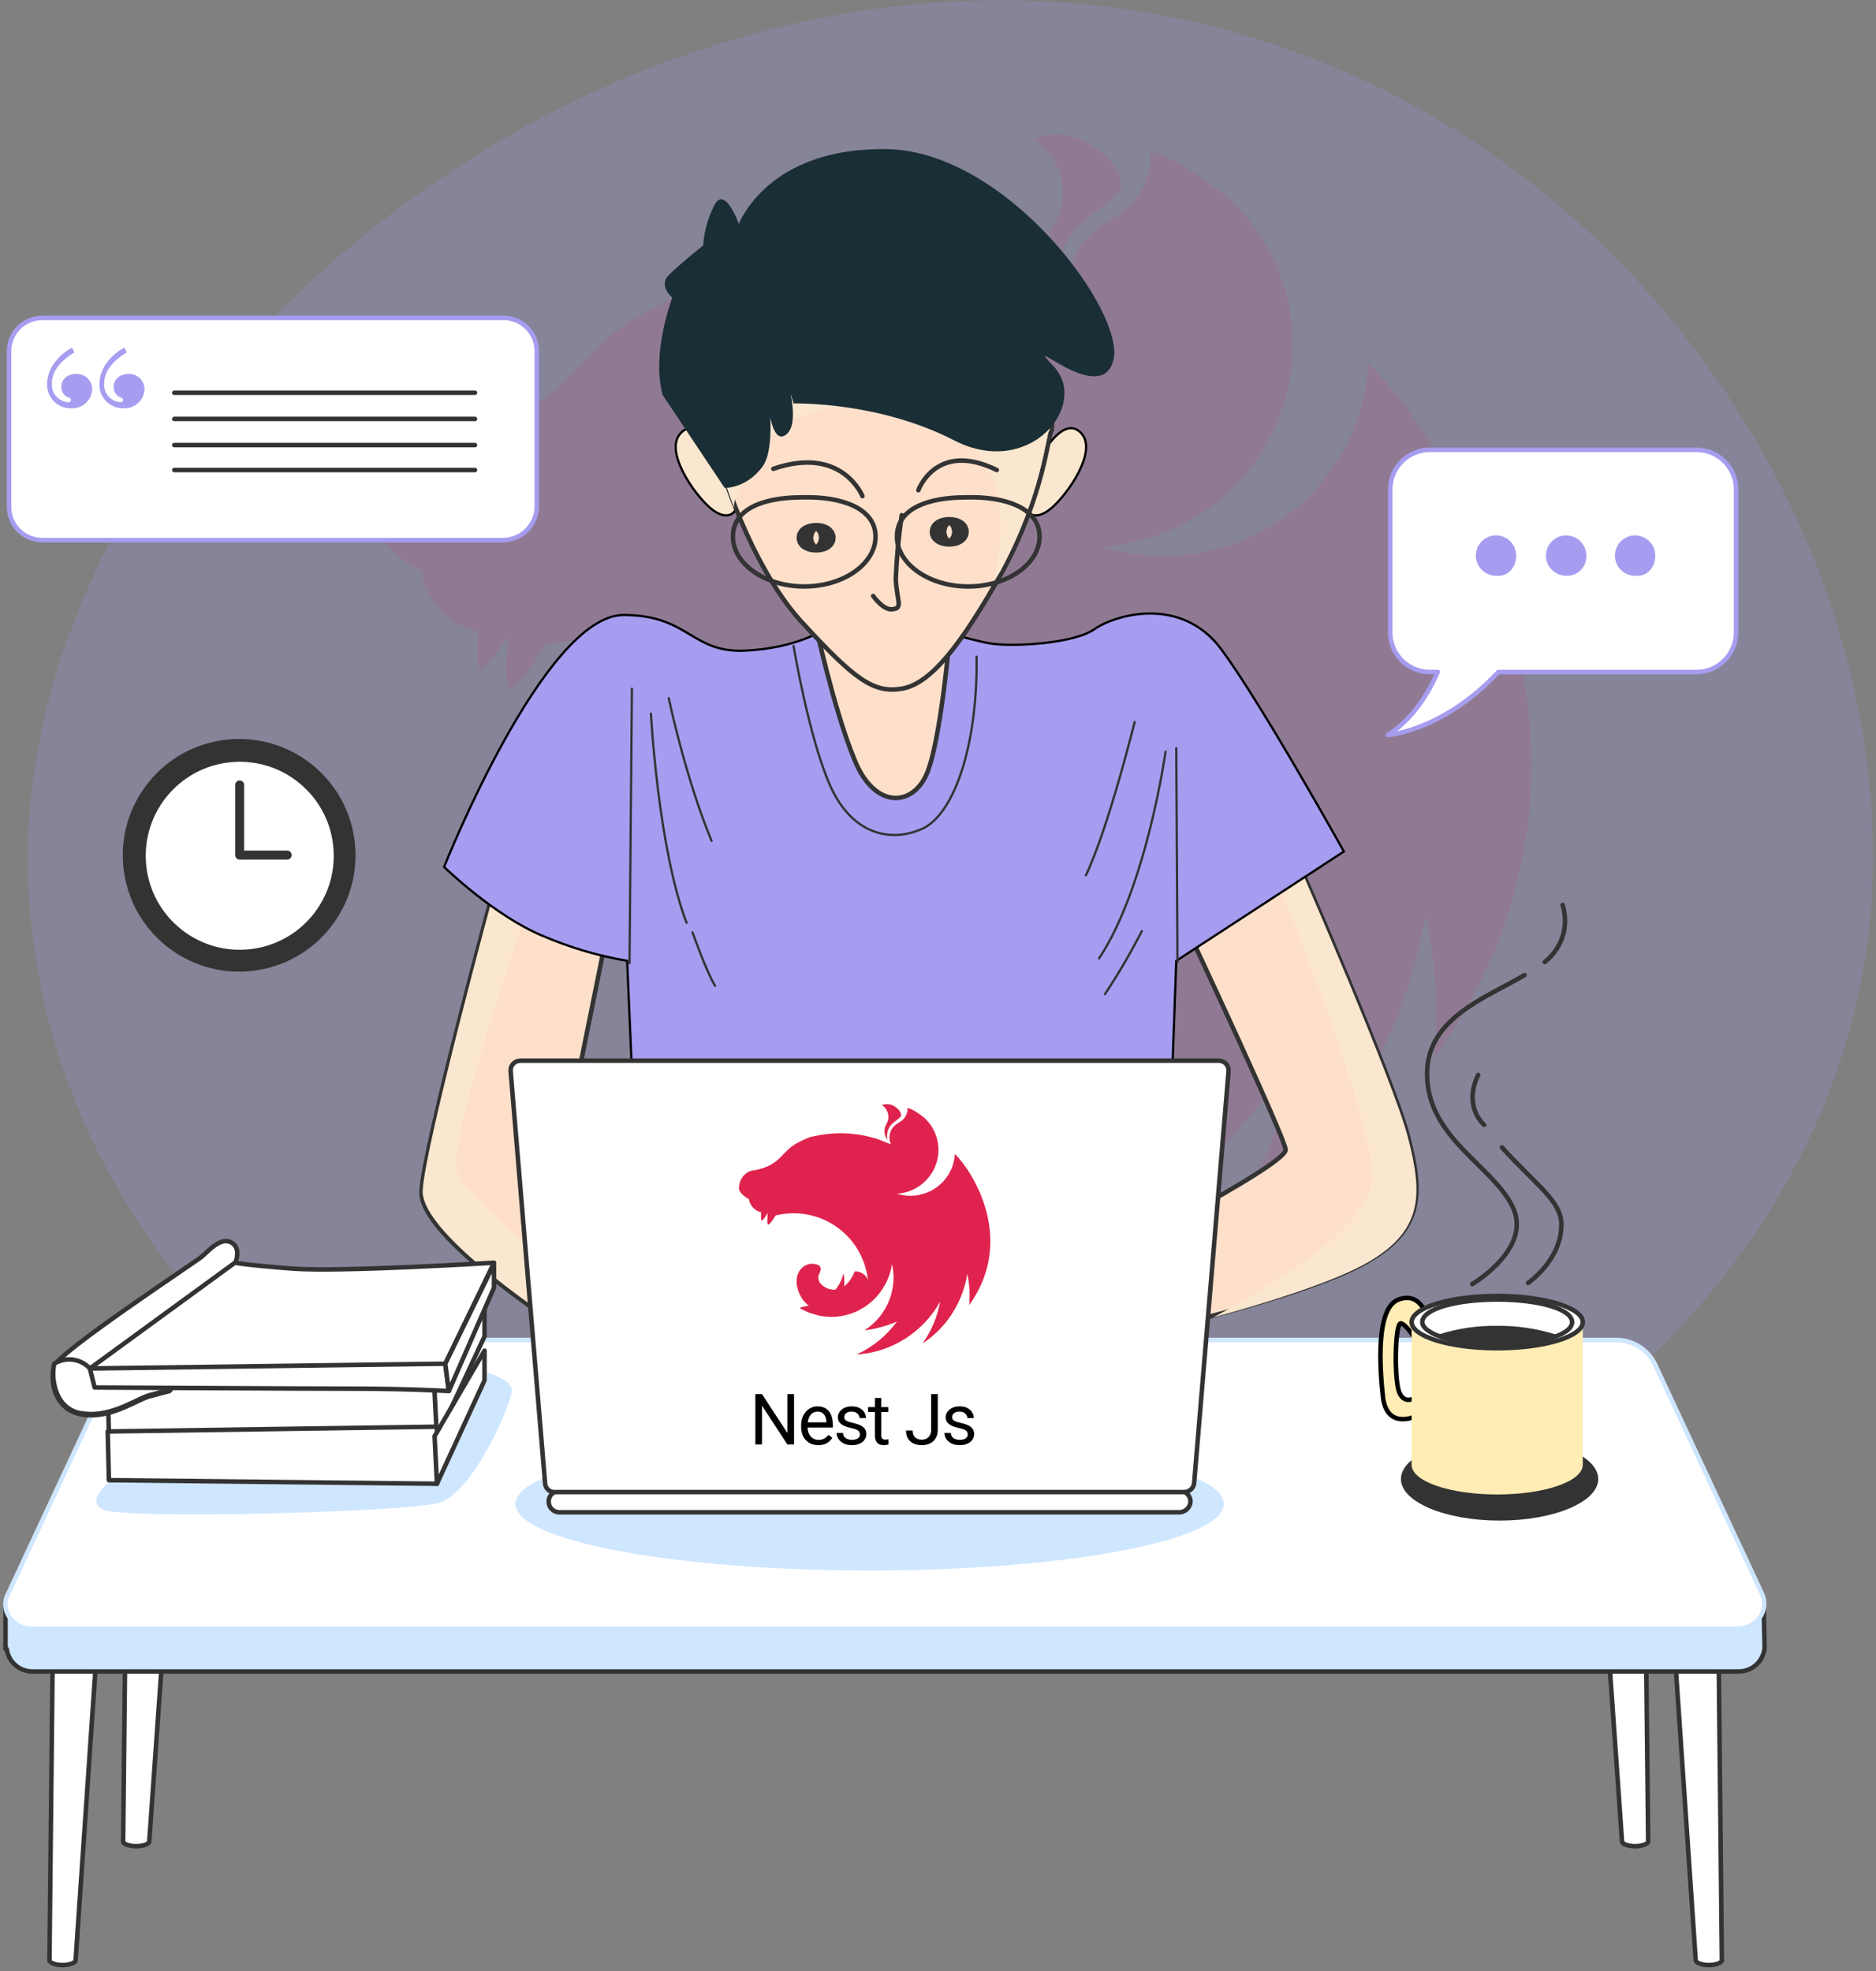 <svg width="334" height="351" viewBox="0 0 334 351" fill="none" xmlns="http://www.w3.org/2000/svg">
<rect x="0" y="0" width="334" height="351" fill="#808080" stroke="none"/>
<path fill-rule="evenodd" clip-rule="evenodd" d="M188.063 23.962C186.575 23.962 185.193 24.281 183.918 24.706C186.628 26.513 188.116 28.904 188.86 31.614C188.913 31.986 189.019 32.252 189.072 32.624C189.126 32.942 189.179 33.261 189.179 33.58C189.391 38.256 187.956 38.84 186.947 41.603C185.406 45.164 185.831 48.989 187.691 52.071C187.85 52.443 188.063 52.868 188.328 53.24C186.309 39.797 197.521 37.778 199.593 33.58C199.752 29.914 196.724 27.47 194.333 25.769C192.048 24.388 189.976 23.962 188.063 23.962ZM204.96 26.991C204.747 28.213 204.907 27.895 204.854 28.532C204.8 28.957 204.8 29.489 204.747 29.914C204.641 30.339 204.535 30.764 204.375 31.189C204.269 31.614 204.11 32.039 203.95 32.464C203.738 32.889 203.578 33.261 203.366 33.686C203.206 33.899 203.1 34.111 202.941 34.324C202.835 34.483 202.728 34.643 202.622 34.802C202.356 35.174 202.091 35.546 201.825 35.865C201.506 36.184 201.24 36.556 200.868 36.821V36.874C200.55 37.14 200.231 37.459 199.859 37.725C198.743 38.575 197.468 39.212 196.299 40.01C195.927 40.275 195.555 40.488 195.236 40.807C194.864 41.072 194.545 41.338 194.227 41.657C193.855 41.975 193.589 42.294 193.27 42.666C193.004 42.985 192.686 43.357 192.473 43.729C192.207 44.101 191.942 44.473 191.729 44.845C191.517 45.27 191.357 45.642 191.145 46.067C190.985 46.492 190.826 46.864 190.72 47.289C190.56 47.767 190.454 48.192 190.348 48.617C190.294 48.83 190.294 49.096 190.241 49.308C190.188 49.521 190.188 49.733 190.135 49.946C190.135 50.371 190.082 50.849 190.082 51.274C190.082 51.593 190.082 51.912 190.135 52.231C190.135 52.656 190.189 53.081 190.295 53.559C190.348 53.984 190.454 54.409 190.56 54.834C190.72 55.259 190.826 55.684 190.985 56.11C191.092 56.375 191.251 56.641 191.357 56.853L179.136 52.124C177.064 51.54 175.045 51.009 172.973 50.53C171.857 50.265 170.741 49.999 169.625 49.733C166.437 49.096 163.196 48.617 159.954 48.299C159.848 48.299 159.795 48.245 159.689 48.245C156.501 47.927 153.366 47.767 150.177 47.767C147.839 47.767 145.501 47.873 143.217 48.033C139.975 48.246 136.734 48.671 133.493 49.202C132.696 49.308 131.899 49.468 131.102 49.627C129.455 49.946 127.86 50.318 126.32 50.69C125.522 50.902 124.725 51.115 123.928 51.327C123.131 51.646 122.387 52.018 121.644 52.337C121.059 52.603 120.475 52.868 119.89 53.134C119.784 53.187 119.677 53.187 119.624 53.24C119.093 53.506 118.615 53.718 118.137 53.984C117.977 54.037 117.871 54.09 117.765 54.144C117.18 54.409 116.596 54.728 116.117 54.994C115.746 55.153 115.374 55.366 115.055 55.525C114.895 55.631 114.683 55.738 114.577 55.791C114.098 56.056 113.62 56.322 113.195 56.588C112.717 56.853 112.292 57.119 111.92 57.385C111.548 57.65 111.176 57.863 110.857 58.129C110.804 58.182 110.751 58.182 110.698 58.235C110.379 58.447 110.007 58.713 109.688 58.979C109.688 58.979 109.635 59.032 109.582 59.085C109.316 59.297 109.051 59.51 108.785 59.722C108.679 59.776 108.572 59.882 108.466 59.935C108.2 60.148 107.935 60.413 107.669 60.626C107.616 60.732 107.51 60.785 107.456 60.839C107.138 61.157 106.819 61.423 106.5 61.742C106.447 61.742 106.447 61.795 106.394 61.848C106.075 62.114 105.756 62.432 105.437 62.751C105.384 62.804 105.384 62.858 105.331 62.858C105.065 63.123 104.8 63.389 104.534 63.708C104.428 63.814 104.268 63.92 104.162 64.026C103.896 64.345 103.578 64.664 103.259 64.983C103.206 65.089 103.099 65.142 103.046 65.249C102.621 65.674 102.249 66.099 101.824 66.524C101.771 66.577 101.718 66.63 101.665 66.683C100.815 67.587 99.911 68.49 98.955 69.287C97.998 70.137 96.989 70.934 95.979 71.625C94.916 72.369 93.907 73.006 92.791 73.644C91.728 74.228 90.612 74.76 89.444 75.238C88.328 75.716 87.159 76.141 85.99 76.513C83.758 76.992 81.473 77.895 79.507 78.054C79.082 78.054 78.604 78.16 78.179 78.214C77.701 78.32 77.275 78.426 76.85 78.532C76.425 78.692 76 78.851 75.575 79.011C75.15 79.17 74.725 79.383 74.3 79.595C73.928 79.861 73.503 80.073 73.131 80.339C72.759 80.605 72.387 80.924 72.068 81.242C71.696 81.508 71.324 81.88 71.005 82.199C70.687 82.571 70.368 82.89 70.102 83.261C69.837 83.687 69.518 84.059 69.305 84.484C69.04 84.856 68.774 85.281 68.561 85.706C68.349 86.184 68.136 86.609 67.977 87.087C67.817 87.512 67.658 87.991 67.499 88.469C67.392 88.894 67.286 89.319 67.233 89.744C67.233 89.797 67.18 89.85 67.18 89.903C67.073 90.382 67.073 91.019 67.02 91.338C66.967 91.71 66.914 92.029 66.914 92.401C66.914 92.614 66.914 92.879 66.967 93.092C67.02 93.464 67.073 93.782 67.18 94.101C67.286 94.42 67.392 94.739 67.552 95.058V95.111C67.711 95.43 67.924 95.749 68.136 96.067C68.349 96.386 68.561 96.705 68.827 97.024C69.093 97.289 69.412 97.608 69.73 97.874C70.049 98.193 70.368 98.458 70.74 98.724C72.015 99.84 72.334 100.212 73.981 101.062C74.247 101.221 74.513 101.328 74.831 101.487C74.885 101.487 74.938 101.54 74.991 101.54C74.991 101.647 74.991 101.7 75.044 101.806C75.097 102.231 75.204 102.656 75.31 103.081C75.416 103.56 75.575 103.985 75.735 104.357C75.894 104.675 76.001 104.994 76.16 105.313C76.213 105.419 76.266 105.526 76.319 105.579C76.532 106.004 76.744 106.376 76.957 106.748C77.223 107.12 77.488 107.492 77.754 107.864C78.02 108.182 78.338 108.554 78.657 108.873C78.976 109.192 79.295 109.458 79.667 109.776C79.667 109.776 79.72 109.83 79.773 109.83C80.092 110.095 80.411 110.361 80.73 110.574C81.101 110.839 81.473 111.052 81.898 111.264C82.27 111.477 82.695 111.689 83.121 111.849C83.439 112.008 83.811 112.114 84.183 112.221C84.237 112.274 84.29 112.274 84.396 112.327C84.609 112.38 84.874 112.433 85.087 112.486C84.927 115.356 84.874 118.066 85.299 119.022C85.778 120.085 88.115 116.843 90.454 113.124C90.135 116.79 89.922 121.094 90.454 122.37C91.038 123.698 94.226 119.553 96.989 114.984C134.662 106.27 169.041 132.306 172.654 169.076C171.963 163.337 164.896 160.149 161.655 160.946C160.061 164.878 157.351 169.926 152.994 173.061C153.366 169.554 153.207 165.941 152.463 162.434C151.294 167.322 149.009 171.892 145.874 175.824C140.826 176.196 135.778 173.752 133.121 170.085C132.909 169.926 132.856 169.607 132.696 169.395C132.537 169.023 132.377 168.651 132.271 168.279C132.112 167.907 132.005 167.535 131.952 167.163C131.899 166.791 131.899 166.419 131.899 165.994C131.899 165.728 131.899 165.462 131.899 165.197C131.952 164.825 132.058 164.453 132.165 164.081C132.271 163.709 132.377 163.337 132.537 162.965C132.749 162.593 132.909 162.221 133.174 161.849C134.078 159.299 134.078 157.226 132.43 156.004C132.112 155.792 131.793 155.632 131.421 155.473C131.208 155.42 130.943 155.314 130.73 155.26C130.571 155.207 130.464 155.154 130.305 155.101C129.933 154.995 129.561 154.888 129.189 154.835C128.817 154.729 128.445 154.676 128.073 154.676C127.701 154.623 127.276 154.57 126.904 154.57C126.639 154.57 126.373 154.623 126.107 154.623C125.682 154.623 125.31 154.676 124.938 154.782C124.566 154.836 124.194 154.888 123.822 154.995C123.451 155.101 123.079 155.208 122.707 155.367C122.335 155.526 122.016 155.686 121.644 155.845C121.325 156.005 121.006 156.217 120.634 156.376C108.254 164.453 115.64 183.369 124.088 188.842C120.9 189.427 117.659 190.118 116.755 190.808C116.702 190.861 116.649 190.914 116.649 190.914C118.934 192.296 121.325 193.465 123.823 194.475C127.223 195.59 130.836 196.6 132.431 197.025V197.078C136.841 197.982 141.304 198.3 145.821 198.035C169.36 196.387 188.648 178.481 192.155 154.889C192.261 155.367 192.368 155.792 192.474 156.27C192.633 157.227 192.846 158.236 192.952 159.246V159.299C193.058 159.777 193.111 160.255 193.165 160.681V160.893C193.218 161.371 193.271 161.85 193.271 162.275C193.324 162.859 193.377 163.444 193.377 164.028V164.878C193.377 165.144 193.43 165.463 193.43 165.729C193.43 166.047 193.377 166.366 193.377 166.685V167.429C193.377 167.801 193.324 168.12 193.324 168.492C193.324 168.704 193.324 168.917 193.27 169.182C193.27 169.554 193.217 169.926 193.217 170.351C193.164 170.511 193.164 170.67 193.164 170.83C193.111 171.255 193.058 171.627 193.005 172.052C193.005 172.211 193.005 172.37 192.951 172.53C192.898 173.061 192.792 173.539 192.739 174.071V174.124V174.177C192.633 174.655 192.526 175.187 192.42 175.665V175.824C192.314 176.303 192.207 176.781 192.101 177.259C192.101 177.312 192.048 177.419 192.048 177.472C191.942 177.95 191.835 178.428 191.676 178.906V179.066C191.517 179.597 191.357 180.075 191.251 180.554C191.198 180.607 191.198 180.66 191.198 180.66C191.038 181.191 190.879 181.722 190.719 182.254C190.507 182.785 190.347 183.263 190.135 183.795C189.922 184.326 189.763 184.857 189.55 185.336C189.338 185.867 189.125 186.345 188.913 186.877H188.86C188.647 187.355 188.434 187.886 188.169 188.364C188.116 188.524 188.063 188.63 188.009 188.736C187.956 188.79 187.956 188.843 187.903 188.896C184.449 195.857 179.348 201.967 172.972 206.749C172.547 207.015 172.122 207.334 171.697 207.653C171.591 207.759 171.431 207.812 171.325 207.918C170.953 208.184 170.581 208.45 170.156 208.715L170.315 209.034H170.369C171.112 208.928 171.856 208.822 172.6 208.715H172.653C174.035 208.503 175.416 208.237 176.798 207.971C177.17 207.918 177.595 207.812 177.967 207.706C178.233 207.652 178.445 207.6 178.711 207.546C179.083 207.493 179.455 207.387 179.827 207.334C180.146 207.228 180.464 207.174 180.783 207.068C186.097 205.793 191.251 204.039 196.192 201.967C187.744 213.497 176.426 222.796 163.195 228.907C169.306 228.482 175.416 227.472 181.315 225.772C202.728 219.449 220.741 205.049 231.528 185.654C229.349 197.929 224.461 209.619 217.234 219.821C222.388 216.42 227.117 212.488 231.421 208.024C243.324 195.591 251.135 179.81 253.791 162.859C255.598 171.255 256.129 179.916 255.332 188.471C293.696 134.963 258.52 79.49 243.802 64.877C243.749 64.771 243.696 64.718 243.696 64.612C243.642 64.665 243.642 64.665 243.642 64.718C243.642 64.665 243.642 64.665 243.589 64.612C243.589 65.249 243.536 65.887 243.483 66.525C243.324 67.747 243.164 68.916 242.952 70.085C242.686 71.254 242.367 72.423 242.048 73.592C241.676 74.707 241.251 75.876 240.773 76.992C240.295 78.055 239.764 79.171 239.179 80.234C238.595 81.243 237.957 82.306 237.266 83.262C236.575 84.272 235.832 85.228 235.088 86.132C234.291 87.088 233.44 87.938 232.59 88.788C232.059 89.267 231.581 89.692 231.049 90.117C230.624 90.489 230.252 90.808 229.827 91.179C228.871 91.923 227.914 92.614 226.852 93.252C225.842 93.889 224.779 94.527 223.717 95.058C222.601 95.59 221.485 96.068 220.369 96.546C219.253 96.971 218.084 97.343 216.915 97.662C215.746 97.981 214.524 98.246 213.355 98.459C212.133 98.672 210.911 98.778 209.742 98.884C208.892 98.937 208.042 98.99 207.191 98.99C205.969 98.99 204.747 98.884 203.578 98.778C202.356 98.671 201.134 98.512 199.965 98.246C198.743 98.034 197.574 97.715 196.405 97.343H196.352C197.521 97.237 198.69 97.13 199.859 96.918C201.081 96.705 202.25 96.44 203.419 96.121C204.588 95.802 205.757 95.43 206.873 95.005C208.042 94.58 209.157 94.049 210.22 93.517C211.336 92.986 212.346 92.401 213.408 91.764C214.418 91.073 215.427 90.382 216.384 89.638C217.34 88.894 218.244 88.097 219.094 87.247C219.997 86.45 220.794 85.547 221.591 84.644C222.388 83.687 223.132 82.731 223.823 81.774C223.929 81.615 224.035 81.402 224.142 81.243C224.673 80.393 225.204 79.543 225.683 78.692C226.267 77.63 226.798 76.567 227.277 75.451C227.755 74.335 228.18 73.219 228.552 72.05C228.924 70.935 229.19 69.766 229.455 68.597C229.668 67.374 229.88 66.206 229.987 65.037C230.093 63.815 230.199 62.592 230.199 61.423C230.199 60.573 230.146 59.723 230.093 58.873C229.987 57.651 229.827 56.482 229.668 55.313C229.455 54.091 229.19 52.922 228.871 51.753C228.499 50.637 228.127 49.468 227.702 48.352C227.277 47.236 226.745 46.12 226.214 45.058C225.63 43.995 225.045 42.932 224.407 41.923C223.717 40.913 223.026 39.957 222.282 39C221.485 38.097 220.688 37.194 219.838 36.29C219.413 35.865 218.934 35.387 218.456 34.962C216.065 33.102 213.568 31.349 211.07 29.755C210.699 29.542 210.38 29.383 210.008 29.223C208.254 28.107 206.607 27.523 204.96 26.991Z" fill="#E0234E" fill-opacity="0.15"/>
<path d="M333.455 152.783C333.455 228.169 259.92 289.281 169.21 289.281C78.5 289.281 4.965 228.169 4.965 152.783C4.965 77.397 87.365 0.048 178.075 0.048C268.785 0.048 333.455 77.397 333.455 152.783Z" fill="#988FD8" fill-opacity="0.28"/>
<g clip-path="url(#clip0_104_80)">
<path d="M211.749 166.225C211.749 166.225 228.89 202.835 228.89 204.739C228.89 206.644 213.659 214.898 210.69 216.59C207.722 218.283 203.711 219.977 203.711 219.977L205.404 236.904C205.404 236.904 231.645 230.979 242.65 225.053C253.654 219.128 253.23 212.356 250.691 202.41C248.152 192.463 231.222 153.737 231.222 153.737L211.749 166.225Z" fill="#FEE0CA" stroke="#333333" stroke-width="0.802" stroke-miterlimit="10" stroke-linecap="round" stroke-linejoin="round"/>
<path d="M242.65 225.271C253.654 219.346 253.231 212.574 250.692 202.628C248.153 192.682 231.226 153.952 231.226 153.952L228.476 155.644L227.629 157.337C227.629 157.337 243.501 196.063 244.347 208.972C244.983 217.648 227.629 228.441 215.99 234.578C224.664 232.251 236.297 228.653 242.65 225.271Z" fill="#FBE7CF"/>
<path d="M87.951 158.184C87.951 158.184 75.465 204.105 75.042 212.146C74.62 220.187 99.801 236.27 100.86 237.117C101.918 237.963 99.379 209.183 99.379 209.183L107.843 167.283L87.951 158.184Z" fill="#FEE0CA" stroke="#333333" stroke-width="0.802" stroke-miterlimit="10" stroke-linecap="round" stroke-linejoin="round"/>
<path d="M100.863 227.806C93.457 221.458 82.664 212.57 81.394 208.761C79.49 203.047 93.88 161.781 93.88 161.781L93.668 160.512L88.166 157.972C88.166 157.972 75.681 203.894 75.257 211.935C74.834 219.976 100.016 236.059 101.074 236.906C101.288 237.541 101.08 233.308 100.863 227.806Z" fill="#FBE7CF"/>
<path d="M146.784 112.051C146.784 112.051 141.917 115.437 132.606 115.86C123.083 116.284 122.658 109.512 111.021 109.512C96.843 109.512 79.066 154.375 79.066 154.375C79.066 154.375 87.954 163.052 96.631 166.65C101.447 168.718 106.49 170.209 111.656 171.093L112.926 200.508H208.366L209.424 171.093L239.262 151.624C239.262 151.624 224.661 125.384 217.465 115.649C210.269 105.915 198.42 109.512 194.822 112.052C191.224 114.592 180.432 115.226 176.411 114.591C172.39 113.956 160.963 110.358 160.963 110.358C160.963 110.358 154.823 105.279 146.784 112.051Z" fill="#A69DF0" stroke="black" stroke-width="0.401" stroke-miterlimit="10"/>
<path d="M112.504 122.632L112.08 171.516" stroke="#333333" stroke-width="0.401" stroke-miterlimit="10" stroke-linecap="round" stroke-linejoin="round"/>
<path d="M115.889 127.076C115.889 127.076 117.159 150.989 122.237 164.321" stroke="#333333" stroke-width="0.401" stroke-miterlimit="10" stroke-linecap="round" stroke-linejoin="round"/>
<path d="M123.293 166.014C123.293 166.014 125.832 173.21 127.314 175.537" stroke="#333333" stroke-width="0.401" stroke-miterlimit="10" stroke-linecap="round" stroke-linejoin="round"/>
<path d="M119.062 124.325C119.062 124.325 122.025 138.503 126.684 149.72" stroke="#333333" stroke-width="0.401" stroke-miterlimit="10" stroke-linecap="round" stroke-linejoin="round"/>
<path d="M202.012 128.557C202.012 128.557 197.359 147.392 193.336 155.856" stroke="#333333" stroke-width="0.401" stroke-miterlimit="10" stroke-linecap="round" stroke-linejoin="round"/>
<path d="M209.636 171.305L209.424 133.213" stroke="#333333" stroke-width="0.401" stroke-miterlimit="10" stroke-linecap="round" stroke-linejoin="round"/>
<path d="M207.517 133.848C207.517 133.848 204.131 157.972 195.666 170.671" stroke="#333333" stroke-width="0.401" stroke-miterlimit="10" stroke-linecap="round" stroke-linejoin="round"/>
<path d="M203.289 165.802C201.313 169.661 199.122 173.405 196.727 177.018" stroke="#333333" stroke-width="0.401" stroke-miterlimit="10" stroke-linecap="round" stroke-linejoin="round"/>
<path d="M141.281 115.014C141.281 115.014 144.032 131.52 147.841 139.984C151.65 148.449 158.422 150.142 164.136 147.606C169.849 145.069 174.083 132.792 173.87 116.921" stroke="#333333" stroke-width="0.401" stroke-miterlimit="10" stroke-linecap="round" stroke-linejoin="round"/>
<path d="M127.736 80.308C127.736 80.308 124.138 73.96 121.176 77.134C118.213 80.308 123.502 87.927 126.466 90.466C129.431 93.005 131.545 91.524 131.334 88.773C130.912 86.234 127.736 80.308 127.736 80.308Z" fill="#FBE7CF" stroke="black" stroke-width="0.401" stroke-miterlimit="10"/>
<path d="M185.937 80.308C185.937 80.308 189.534 73.96 192.497 77.134C195.46 80.308 190.17 87.927 187.206 90.466C184.242 93.005 182.127 91.524 182.339 88.773C182.76 86.234 185.937 80.308 185.937 80.308Z" fill="#FBE7CF" stroke="black" stroke-width="0.401" stroke-miterlimit="10"/>
<path d="M145.092 110.781C145.092 110.781 148.478 126.441 152.071 135.117C155.458 143.794 162.019 143.794 164.768 138.292C167.518 132.79 169.212 111.839 169.212 111.839C169.212 111.839 151.02 114.167 145.092 110.781Z" fill="#FEE0CA" stroke="#333333" stroke-width="0.802" stroke-miterlimit="10" stroke-linecap="round" stroke-linejoin="round"/>
<path d="M128.164 82.424C128.164 82.424 133.243 100.2 142.553 110.569C152.076 120.938 155.462 123.478 160.541 122.632C165.619 121.785 170.91 115.225 178.528 101.682C185.934 87.927 186.57 77.558 187.204 76.711C187.839 75.653 185.723 56.396 174.93 48.142C164.136 39.889 152.286 36.292 141.705 45.18C131.124 54.279 124.569 69.092 128.164 82.424Z" fill="#FEE0CA" stroke="#333333" stroke-width="0.802" stroke-miterlimit="10" stroke-linecap="round" stroke-linejoin="round"/>
<path d="M174.717 48.143C163.925 39.89 152.074 36.292 141.493 45.181C131.124 54.28 124.566 69.093 127.949 82.426C127.949 82.426 129.008 85.812 130.7 90.467C130.652 89.895 130.724 89.318 130.912 88.775C133.239 81.579 140.012 67.401 162.866 73.749C181.065 78.828 178.738 94.911 177.045 103.376C177.467 102.742 177.68 102.318 178.103 101.684C185.509 87.928 186.144 77.559 186.779 76.713C187.625 75.652 185.507 56.395 174.717 48.143Z" fill="#FBE7CF"/>
<path d="M160.539 91.735C159.989 95.523 159.635 99.337 159.481 103.162C159.693 106.971 160.751 108.241 159.058 108.457C157.365 108.88 155.461 106.13 155.461 106.13" stroke="#333333" stroke-width="0.802" stroke-miterlimit="10" stroke-linecap="round" stroke-linejoin="round"/>
<path d="M153.553 88.35C153.553 88.35 149.956 79.25 137.682 83.482" stroke="#333333" stroke-width="0.802" stroke-miterlimit="10" stroke-linecap="round" stroke-linejoin="round"/>
<path d="M163.502 87.291C163.502 87.291 166.676 78.403 177.469 83.694" stroke="#333333" stroke-width="0.802" stroke-miterlimit="10" stroke-linecap="round" stroke-linejoin="round"/>
<path d="M155.879 95.544C155.879 100.411 150.166 104.432 143.182 104.432C136.199 104.432 130.488 100.411 130.488 95.544C130.488 90.677 135.779 88.564 142.763 88.564C149.742 88.349 155.879 90.465 155.879 95.544Z" stroke="#333333" stroke-width="0.802" stroke-miterlimit="10" stroke-linecap="round" stroke-linejoin="round"/>
<path d="M185.083 95.544C185.083 100.411 179.369 104.432 172.385 104.432C165.402 104.432 159.691 100.411 159.691 95.544C159.691 90.677 164.982 88.564 171.966 88.564C178.945 88.349 185.083 90.465 185.083 95.544Z" stroke="#333333" stroke-width="0.802" stroke-miterlimit="10" stroke-linecap="round" stroke-linejoin="round"/>
<path d="M22.768 249.814L21.922 327.902C21.922 328.326 22.98 328.748 24.248 328.748C25.518 328.748 26.575 328.325 26.575 327.902L32.082 249.814H22.768Z" fill="white" stroke="#333333" stroke-width="0.802" stroke-miterlimit="10" stroke-linecap="round" stroke-linejoin="round"/>
<path d="M9.657 268.225L8.807 349.064C8.807 349.487 9.865 349.91 11.133 349.91C12.403 349.91 13.46 349.486 13.46 349.064L18.962 268.438L9.657 268.225Z" fill="white" stroke="#333333" stroke-width="0.802" stroke-miterlimit="10" stroke-linecap="round" stroke-linejoin="round"/>
<path d="M292.589 249.814L293.436 327.902C293.436 328.326 292.378 328.748 291.109 328.748C289.839 328.748 288.783 328.325 288.783 327.902L283.275 249.814H292.589Z" fill="white" stroke="#333333" stroke-width="0.802" stroke-miterlimit="10" stroke-linecap="round" stroke-linejoin="round"/>
<path d="M305.711 268.225L306.557 349.064C306.557 349.487 305.499 349.91 304.231 349.91C302.961 349.91 301.904 349.486 301.904 349.064L296.402 268.438L305.711 268.225Z" fill="white" stroke="#333333" stroke-width="0.802" stroke-miterlimit="10" stroke-linecap="round" stroke-linejoin="round"/>
<path d="M313.96 284.52L308.246 279.226L294.914 250.234C294.297 248.904 293.311 247.779 292.074 246.991C290.837 246.204 289.401 245.787 287.935 245.79H27.429C25.963 245.787 24.526 246.204 23.289 246.991C22.052 247.779 21.067 248.904 20.45 250.234L3.731 286.421L0.98 285.363V293.616H1.192C1.339 294.741 1.894 295.772 2.752 296.514C3.61 297.256 4.711 297.655 5.845 297.637H309.517C310.684 297.648 311.811 297.218 312.674 296.433C313.536 295.648 314.071 294.567 314.17 293.405L313.96 284.52Z" fill="#CFE6FF" stroke="#333333" stroke-width="0.802" stroke-miterlimit="10" stroke-linecap="round" stroke-linejoin="round"/>
<path d="M309.303 290.023H5.636C2.251 290.023 -0.077 286.637 1.404 283.886L20.449 243.044C21.067 241.714 22.052 240.588 23.289 239.801C24.526 239.013 25.962 238.597 27.429 238.6H287.723C289.189 238.597 290.625 239.013 291.862 239.801C293.099 240.588 294.085 241.714 294.702 243.044L313.747 283.886C315.023 286.848 312.696 290.023 309.303 290.023Z" fill="white" stroke="#CFE6FF" stroke-width="0.802" stroke-miterlimit="10" stroke-linecap="round" stroke-linejoin="round"/>
<path d="M21.079 262.512C21.079 262.512 14.307 267.165 18.54 268.86C22.773 270.555 72.291 269.283 78.216 267.59C84.141 265.896 91.125 250.025 91.125 247.486C91.125 244.947 82.449 243.043 79.274 242.833C76.1 242.624 33.987 245.16 33.987 245.16L21.079 262.512Z" fill="#CFE6FF"/>
<path d="M266.984 270.764C276.685 270.764 284.549 267.448 284.549 263.358C284.549 259.268 276.685 255.952 266.984 255.952C257.284 255.952 249.42 259.268 249.42 263.358C249.42 267.448 257.284 270.764 266.984 270.764Z" fill="#333333"/>
<path d="M154.826 279.653C189.654 279.653 217.888 274.347 217.888 267.802C217.888 261.257 189.654 255.952 154.826 255.952C119.998 255.952 91.764 261.257 91.764 267.802C91.764 274.347 119.998 279.653 154.826 279.653Z" fill="#CFE6FF"/>
<path d="M254.07 234.578C254.07 234.578 253.012 229.925 248.991 231.404C244.97 232.882 245.606 243.255 246.24 248.968C247.087 254.682 252.166 252.143 252.166 252.143V248.756C252.166 248.756 250.261 250.237 249.203 248.122C248.145 246.006 248.357 235.425 249.415 235.636C250.473 235.848 252.378 239.023 252.378 239.023C252.378 239.023 253.011 238.599 254.07 234.578Z" fill="#FFEDB5" stroke="black" stroke-width="0.802" stroke-miterlimit="10"/>
<path d="M251.32 235.425V260.819C251.32 263.782 258.092 266.114 266.557 266.114C275.021 266.114 281.793 263.787 281.793 260.819V235.425H251.32Z" fill="#FFEDB5"/>
<path d="M281.799 235.422C281.799 237.961 275.027 240.075 266.562 240.075C258.098 240.075 251.326 237.959 251.326 235.422C251.326 232.885 258.098 230.769 266.562 230.769C275.027 230.769 281.799 232.885 281.799 235.422Z" fill="white" stroke="#333333" stroke-width="0.802" stroke-miterlimit="10" stroke-linecap="round" stroke-linejoin="round"/>
<path d="M279.893 235.425C279.893 237.751 273.967 239.446 266.56 239.446C259.153 239.446 253.229 237.541 253.229 235.425C253.229 233.098 259.154 231.404 266.56 231.404C273.967 231.404 279.893 233.097 279.893 235.425Z" fill="white" stroke="#333333" stroke-width="0.802" stroke-miterlimit="10" stroke-linecap="round" stroke-linejoin="round"/>
<path d="M256.4 237.964C259.689 238.98 263.116 239.479 266.559 239.445C270.002 239.497 273.431 238.997 276.717 237.964C273.428 236.948 270.001 236.448 266.559 236.483C263.115 236.431 259.686 236.931 256.4 237.964Z" fill="#333333" stroke="#333333" stroke-width="0.802" stroke-miterlimit="10" stroke-linecap="round" stroke-linejoin="round"/>
<path d="M19.178 247.064L19.39 255.528L77.793 256.163V246.217L19.178 247.064Z" fill="white" stroke="#333333" stroke-width="0.802" stroke-miterlimit="10" stroke-linecap="round" stroke-linejoin="round"/>
<path d="M77.796 256.164L86.261 237.965V232.463L77.371 247.911L77.796 256.164Z" fill="white" stroke="#333333" stroke-width="0.802" stroke-miterlimit="10" stroke-linecap="round" stroke-linejoin="round"/>
<path d="M19.178 254.893L19.39 263.57L77.793 264.204V254.047L19.178 254.893Z" fill="white" stroke="#333333" stroke-width="0.802" stroke-miterlimit="10" stroke-linecap="round" stroke-linejoin="round"/>
<path d="M77.796 264.205L86.261 245.794V240.503L77.371 255.74L77.796 264.205Z" fill="white" stroke="#333333" stroke-width="0.802" stroke-miterlimit="10" stroke-linecap="round" stroke-linejoin="round"/>
<path d="M41.825 225.055C41.825 225.055 43.095 222.305 41.19 221.246C39.284 220.188 37.169 222.727 35.9 223.785C34.63 224.844 10.505 240.713 9.659 243.254C8.812 245.796 9.659 251.296 14.949 251.931C20.239 252.565 24.683 248.968 27.012 248.544C29.338 247.91 30.186 247.698 30.186 247.698L46.269 226.113L41.825 225.055Z" fill="white" stroke="#333333" stroke-width="0.802" stroke-miterlimit="10" stroke-linecap="round" stroke-linejoin="round"/>
<path d="M14.947 251.721C20.238 252.356 24.681 248.759 27.009 248.335C29.336 247.7 30.184 247.489 30.184 247.489L30.819 246.642L15.794 243.468C14.988 242.693 13.947 242.21 12.835 242.095C11.723 241.98 10.604 242.24 9.657 242.833C9.018 245.582 9.869 251.297 14.947 251.721Z" fill="white" stroke="#333333" stroke-width="0.802" stroke-miterlimit="10" stroke-linecap="round" stroke-linejoin="round"/>
<path d="M16.004 243.678H61.079C75.046 243.678 79.278 242.832 79.278 242.832L87.954 224.844C87.954 224.844 60.655 226.536 52.191 225.902C43.726 225.267 41.822 224.844 41.822 224.844L16.004 243.678Z" fill="white" stroke="#333333" stroke-width="0.802" stroke-miterlimit="10" stroke-linecap="round" stroke-linejoin="round"/>
<path d="M16.004 243.678L16.85 247.064C16.85 247.064 53.46 247.276 62.98 247.276C72.714 247.276 79.907 247.7 79.907 247.7L79.272 242.832L16.004 243.678Z" fill="white" stroke="#333333" stroke-width="0.802" stroke-miterlimit="10" stroke-linecap="round" stroke-linejoin="round"/>
<path d="M79.911 247.699L87.952 229.288V225.055L79.277 242.832L79.911 247.699Z" fill="white" stroke="#333333" stroke-width="0.802" stroke-miterlimit="10" stroke-linecap="round" stroke-linejoin="round"/>
<path d="M210.058 269.283H99.588C99.338 269.285 99.09 269.236 98.858 269.141C98.626 269.045 98.416 268.905 98.239 268.728C98.062 268.551 97.922 268.341 97.826 268.109C97.731 267.877 97.683 267.629 97.684 267.379C97.683 267.129 97.731 266.88 97.826 266.649C97.922 266.417 98.062 266.207 98.239 266.03C98.416 265.853 98.626 265.713 98.858 265.617C99.09 265.522 99.338 265.473 99.588 265.474H210.053C210.303 265.473 210.551 265.522 210.783 265.617C211.014 265.713 211.225 265.853 211.402 266.03C211.579 266.207 211.719 266.417 211.814 266.649C211.91 266.88 211.958 267.129 211.957 267.379C211.928 267.874 211.719 268.341 211.369 268.692C211.019 269.043 210.552 269.253 210.058 269.283Z" fill="white" stroke="#333333" stroke-width="0.802" stroke-miterlimit="10" stroke-linecap="round" stroke-linejoin="round"/>
<path d="M210.899 265.686H98.745C98.327 265.703 97.918 265.558 97.603 265.283C97.288 265.007 97.091 264.622 97.052 264.205L90.915 190.773C90.891 190.535 90.916 190.294 90.99 190.066C91.064 189.838 91.184 189.628 91.343 189.449C91.502 189.27 91.697 189.126 91.915 189.026C92.132 188.926 92.368 188.872 92.608 188.869H217.036C217.276 188.872 217.512 188.926 217.73 189.026C217.948 189.126 218.142 189.27 218.302 189.449C218.461 189.628 218.581 189.838 218.655 190.066C218.728 190.294 218.754 190.535 218.729 190.773L212.592 264.204C212.521 264.607 212.314 264.974 212.006 265.243C211.699 265.512 211.308 265.669 210.899 265.686Z" fill="white" stroke="#333333" stroke-width="0.802" stroke-miterlimit="10" stroke-linecap="round" stroke-linejoin="round"/>
<path d="M141.371 248.248V257.205H140.178L135.668 250.297V257.205H134.481V248.248H135.668L140.196 255.175V248.248H141.371ZM145.687 257.328C145.223 257.328 144.803 257.25 144.426 257.094C144.052 256.934 143.731 256.711 143.46 256.424C143.193 256.137 142.988 255.796 142.845 255.403C142.701 255.009 142.629 254.578 142.629 254.111V253.852C142.629 253.311 142.709 252.829 142.869 252.407C143.029 251.98 143.247 251.619 143.521 251.324C143.796 251.029 144.108 250.805 144.456 250.653C144.805 250.502 145.166 250.426 145.539 250.426C146.015 250.426 146.425 250.508 146.769 250.672C147.118 250.836 147.403 251.066 147.625 251.361C147.846 251.652 148.01 251.997 148.117 252.394C148.223 252.788 148.277 253.219 148.277 253.686V254.197H143.306V253.268H147.139V253.182C147.122 252.886 147.061 252.599 146.954 252.32C146.851 252.042 146.687 251.812 146.462 251.632C146.236 251.451 145.929 251.361 145.539 251.361C145.281 251.361 145.043 251.416 144.826 251.527C144.608 251.634 144.422 251.793 144.266 252.007C144.11 252.22 143.989 252.48 143.903 252.788C143.817 253.096 143.774 253.45 143.774 253.852V254.111C143.774 254.426 143.817 254.724 143.903 255.003C143.993 255.277 144.122 255.519 144.29 255.729C144.463 255.938 144.67 256.102 144.912 256.221C145.158 256.34 145.437 256.399 145.748 256.399C146.15 256.399 146.491 256.317 146.769 256.153C147.048 255.989 147.292 255.77 147.502 255.495L148.191 256.042C148.047 256.26 147.864 256.467 147.643 256.664C147.422 256.86 147.149 257.02 146.825 257.143C146.505 257.266 146.126 257.328 145.687 257.328ZM153.103 255.439C153.103 255.275 153.066 255.124 152.992 254.984C152.923 254.841 152.777 254.711 152.556 254.597C152.338 254.478 152.01 254.375 151.571 254.289C151.202 254.211 150.868 254.119 150.569 254.012C150.273 253.906 150.021 253.776 149.812 253.625C149.607 253.473 149.449 253.295 149.338 253.089C149.227 252.884 149.172 252.644 149.172 252.37C149.172 252.107 149.229 251.859 149.344 251.625C149.463 251.392 149.629 251.184 149.843 251.004C150.06 250.824 150.32 250.682 150.624 250.58C150.927 250.477 151.266 250.426 151.639 250.426C152.172 250.426 152.627 250.52 153.005 250.709C153.382 250.897 153.671 251.15 153.872 251.465C154.073 251.777 154.173 252.124 154.173 252.505H153.035C153.035 252.32 152.98 252.142 152.869 251.97C152.763 251.793 152.605 251.648 152.396 251.533C152.191 251.418 151.938 251.361 151.639 251.361C151.323 251.361 151.067 251.41 150.87 251.508C150.677 251.603 150.536 251.724 150.445 251.871C150.359 252.019 150.316 252.175 150.316 252.339C150.316 252.462 150.337 252.573 150.378 252.671C150.423 252.765 150.501 252.854 150.612 252.936C150.722 253.014 150.878 253.087 151.079 253.157C151.28 253.227 151.536 253.297 151.848 253.366C152.394 253.489 152.843 253.637 153.195 253.809C153.548 253.981 153.81 254.193 153.983 254.443C154.155 254.693 154.241 254.996 154.241 255.353C154.241 255.644 154.18 255.911 154.057 256.153C153.938 256.395 153.763 256.604 153.534 256.78C153.308 256.953 153.037 257.088 152.722 257.187C152.41 257.281 152.059 257.328 151.67 257.328C151.083 257.328 150.587 257.223 150.181 257.014C149.775 256.805 149.467 256.534 149.258 256.202C149.049 255.87 148.944 255.519 148.944 255.15H150.089C150.105 255.462 150.195 255.71 150.359 255.895C150.523 256.075 150.724 256.204 150.962 256.282C151.2 256.356 151.436 256.393 151.67 256.393C151.981 256.393 152.242 256.352 152.451 256.27C152.664 256.188 152.826 256.075 152.937 255.932C153.048 255.788 153.103 255.624 153.103 255.439ZM158.145 250.549V251.422H154.546V250.549H158.145ZM155.764 248.931H156.902V255.556C156.902 255.782 156.937 255.952 157.007 256.067C157.076 256.182 157.167 256.258 157.277 256.295C157.388 256.331 157.507 256.35 157.634 256.35C157.728 256.35 157.827 256.342 157.929 256.325C158.036 256.305 158.116 256.288 158.169 256.276L158.175 257.205C158.085 257.234 157.966 257.26 157.819 257.285C157.675 257.314 157.501 257.328 157.296 257.328C157.017 257.328 156.761 257.273 156.527 257.162C156.293 257.051 156.106 256.867 155.967 256.608C155.832 256.346 155.764 255.993 155.764 255.55V248.931ZM165.78 254.59V248.248H166.961V254.59C166.961 255.181 166.84 255.679 166.598 256.085C166.356 256.491 166.022 256.801 165.595 257.014C165.173 257.223 164.687 257.328 164.137 257.328C163.588 257.328 163.1 257.234 162.673 257.045C162.247 256.856 161.912 256.569 161.67 256.184C161.428 255.798 161.307 255.312 161.307 254.726H162.495C162.495 255.103 162.564 255.413 162.704 255.655C162.843 255.897 163.036 256.075 163.282 256.19C163.532 256.305 163.817 256.362 164.137 256.362C164.449 256.362 164.728 256.297 164.974 256.165C165.224 256.03 165.421 255.831 165.564 255.569C165.708 255.302 165.78 254.976 165.78 254.59ZM172.298 255.439C172.298 255.275 172.261 255.124 172.187 254.984C172.117 254.841 171.972 254.711 171.75 254.597C171.533 254.478 171.205 254.375 170.766 254.289C170.397 254.211 170.063 254.119 169.763 254.012C169.468 253.906 169.216 253.776 169.007 253.625C168.802 253.473 168.644 253.295 168.533 253.089C168.422 252.884 168.367 252.644 168.367 252.37C168.367 252.107 168.424 251.859 168.539 251.625C168.658 251.392 168.824 251.184 169.037 251.004C169.255 250.824 169.515 250.682 169.819 250.58C170.122 250.477 170.461 250.426 170.834 250.426C171.367 250.426 171.822 250.52 172.199 250.709C172.577 250.897 172.866 251.15 173.067 251.465C173.268 251.777 173.368 252.124 173.368 252.505H172.23C172.23 252.32 172.175 252.142 172.064 251.97C171.957 251.793 171.8 251.648 171.59 251.533C171.385 251.418 171.133 251.361 170.834 251.361C170.518 251.361 170.262 251.41 170.065 251.508C169.872 251.603 169.731 251.724 169.64 251.871C169.554 252.019 169.511 252.175 169.511 252.339C169.511 252.462 169.532 252.573 169.573 252.671C169.618 252.765 169.696 252.854 169.806 252.936C169.917 253.014 170.073 253.087 170.274 253.157C170.475 253.227 170.731 253.297 171.043 253.366C171.588 253.489 172.037 253.637 172.39 253.809C172.743 253.981 173.005 254.193 173.178 254.443C173.35 254.693 173.436 254.996 173.436 255.353C173.436 255.644 173.374 255.911 173.251 256.153C173.132 256.395 172.958 256.604 172.728 256.78C172.503 256.953 172.232 257.088 171.916 257.187C171.605 257.281 171.254 257.328 170.864 257.328C170.278 257.328 169.782 257.223 169.376 257.014C168.97 256.805 168.662 256.534 168.453 256.202C168.244 255.87 168.139 255.519 168.139 255.15H169.284C169.3 255.462 169.39 255.71 169.554 255.895C169.718 256.075 169.919 256.204 170.157 256.282C170.395 256.356 170.631 256.393 170.864 256.393C171.176 256.393 171.437 256.352 171.646 256.27C171.859 256.188 172.021 256.075 172.132 255.932C172.242 255.788 172.298 255.624 172.298 255.439Z" fill="black"/>
<path d="M275.025 171.304C276.717 169.97 277.91 168.105 278.411 166.009C278.769 164.396 278.696 162.718 278.199 161.142" stroke="#333333" stroke-width="0.802" stroke-miterlimit="10" stroke-linecap="round" stroke-linejoin="round"/>
<path d="M262.113 228.652C262.113 228.652 272.906 222.304 269.308 214.897C265.711 207.489 254.072 202.622 254.072 191.195C254.072 181.247 264.653 177.651 271.425 173.631" stroke="#333333" stroke-width="0.802" stroke-miterlimit="10" stroke-linecap="round" stroke-linejoin="round"/>
<path d="M272.062 228.441C272.062 228.441 277.987 224.42 277.987 218.072C277.987 213.839 273.543 211.092 267.406 204.317" stroke="#333333" stroke-width="0.802" stroke-miterlimit="10" stroke-linecap="round" stroke-linejoin="round"/>
<path d="M264.23 200.296C264.23 200.296 260.421 197.121 263.172 191.408" stroke="#333333" stroke-width="0.802" stroke-miterlimit="10" stroke-linecap="round" stroke-linejoin="round"/>
<path d="M141.28 71.844C141.28 71.844 156.305 71.42 169.848 78.404C183.392 85.388 193.973 72.056 187.624 65.284C181.276 58.512 195.878 72.69 198.205 64.226C200.533 55.761 179.371 26.981 157.998 26.558C136.624 26.135 131.545 39.89 131.545 39.89C131.545 39.89 129.006 32.694 127.101 36.715C126.001 38.889 125.353 41.263 125.197 43.695C125.197 43.695 120.964 47.081 119.06 48.989C117.155 50.898 119.694 53.01 119.694 53.01C119.694 53.01 115.885 62.958 118.001 70.363L129.005 86.869C129.005 86.869 132.814 87.081 135.777 83.06C138.528 79.251 136.412 67.189 136.412 67.189C136.412 67.189 136.624 80.097 140.01 77.347C143.395 74.596 138.316 61.898 138.316 61.898L141.28 71.844Z" fill="#1A2E35"/>
<path d="M145.301 96.39C146.119 96.39 146.782 96.106 146.782 95.756C146.782 95.405 146.119 95.121 145.301 95.121C144.483 95.121 143.82 95.405 143.82 95.756C143.82 96.106 144.483 96.39 145.301 96.39Z" stroke="#333333" stroke-width="4.011" stroke-miterlimit="10" stroke-linecap="round" stroke-linejoin="round"/>
<path d="M169.002 95.332C169.82 95.332 170.483 95.048 170.483 94.698C170.483 94.347 169.82 94.063 169.002 94.063C168.185 94.063 167.521 94.347 167.521 94.698C167.521 95.048 168.185 95.332 169.002 95.332Z" stroke="#333333" stroke-width="4.011" stroke-miterlimit="10" stroke-linecap="round" stroke-linejoin="round"/>
<path d="M89.641 96.179H7.539C6.76 96.181 5.989 96.028 5.27 95.731C4.55 95.434 3.896 94.997 3.346 94.447C2.795 93.896 2.359 93.243 2.062 92.523C1.764 91.803 1.612 91.032 1.613 90.254V62.532C1.612 61.754 1.764 60.983 2.062 60.263C2.359 59.544 2.795 58.89 3.346 58.339C3.896 57.789 4.55 57.352 5.27 57.055C5.989 56.758 6.76 56.605 7.539 56.607H89.647C90.426 56.605 91.197 56.758 91.916 57.055C92.636 57.352 93.29 57.789 93.84 58.339C94.391 58.89 94.827 59.544 95.124 60.263C95.421 60.983 95.574 61.754 95.572 62.532V90.254C95.539 91.816 94.903 93.305 93.798 94.409C92.692 95.513 91.203 96.147 89.641 96.179Z" fill="white" stroke="#A69DF0" stroke-width="0.802" stroke-miterlimit="10" stroke-linecap="round" stroke-linejoin="round"/>
<path d="M12.828 61.898L13.251 62.744C11.134 64.014 9.23 65.918 9.23 68.246C9.196 68.664 9.247 69.084 9.379 69.482C9.51 69.881 9.72 70.248 9.997 70.564C10.273 70.88 10.609 71.137 10.986 71.32C11.364 71.504 11.774 71.61 12.193 71.632C12.25 71.634 12.307 71.625 12.36 71.605C12.414 71.585 12.463 71.554 12.504 71.515C12.545 71.475 12.578 71.428 12.601 71.375C12.623 71.323 12.634 71.266 12.634 71.209C12.634 71.152 12.623 71.095 12.601 71.042C12.578 70.99 12.545 70.942 12.504 70.903C12.463 70.863 12.414 70.832 12.36 70.812C12.307 70.792 12.25 70.783 12.193 70.786C11.805 70.647 11.472 70.386 11.243 70.043C11.014 69.7 10.902 69.293 10.923 68.881C10.923 67.4 12.193 66.555 13.674 66.555C14.4 66.567 15.092 66.862 15.605 67.375C16.118 67.888 16.412 68.58 16.425 69.305C16.388 70.228 15.99 71.1 15.318 71.733C14.645 72.366 13.751 72.71 12.828 72.692C12.252 72.73 11.675 72.647 11.133 72.451C10.59 72.254 10.095 71.947 9.677 71.549C9.259 71.151 8.929 70.671 8.706 70.139C8.483 69.607 8.374 69.034 8.383 68.457C8.383 65.495 10.501 63.167 12.828 61.898ZM22.139 61.898L22.562 62.744C20.446 64.014 18.541 65.918 18.541 68.246C18.508 68.664 18.559 69.084 18.69 69.482C18.822 69.881 19.032 70.248 19.308 70.564C19.584 70.88 19.921 71.137 20.298 71.32C20.675 71.504 21.085 71.61 21.504 71.632C21.613 71.627 21.716 71.581 21.792 71.502C21.867 71.423 21.909 71.318 21.909 71.209C21.909 71.1 21.867 70.995 21.792 70.916C21.716 70.837 21.613 70.79 21.504 70.786C21.116 70.647 20.783 70.386 20.554 70.043C20.325 69.7 20.213 69.293 20.234 68.881C20.234 67.4 21.504 66.555 22.985 66.555C23.711 66.567 24.403 66.862 24.916 67.375C25.429 67.888 25.723 68.58 25.736 69.305C25.699 70.228 25.301 71.1 24.628 71.733C23.956 72.366 23.062 72.71 22.139 72.692C21.563 72.729 20.986 72.647 20.444 72.451C19.902 72.254 19.407 71.947 18.989 71.55C18.571 71.152 18.241 70.672 18.018 70.14C17.795 69.608 17.686 69.036 17.695 68.459C17.695 65.495 19.807 63.164 22.142 61.898H22.139Z" fill="#A69DF0"/>
<path d="M31.025 69.939H84.565" stroke="#333333" stroke-width="0.802" stroke-miterlimit="10" stroke-linecap="round" stroke-linejoin="round"/>
<path d="M31.025 74.594H84.565" stroke="#333333" stroke-width="0.802" stroke-miterlimit="10" stroke-linecap="round" stroke-linejoin="round"/>
<path d="M31.025 79.25H84.565" stroke="#333333" stroke-width="0.802" stroke-miterlimit="10" stroke-linecap="round" stroke-linejoin="round"/>
<path d="M31.025 83.694H84.565" stroke="#333333" stroke-width="0.802" stroke-miterlimit="10" stroke-linecap="round" stroke-linejoin="round"/>
<path d="M45.852 172.35C56.925 170.543 64.436 160.101 62.629 149.027C60.821 137.954 50.379 130.443 39.306 132.25C28.233 134.058 20.721 144.5 22.529 155.573C24.336 166.646 34.778 174.158 45.852 172.35Z" fill="#333333" stroke="#333333" stroke-width="0.802" stroke-miterlimit="10" stroke-linecap="round" stroke-linejoin="round"/>
<path d="M55.556 163.697C61.804 156.588 61.106 145.76 53.997 139.512C46.887 133.264 36.059 133.962 29.811 141.071C23.563 148.181 24.261 159.009 31.371 165.257C38.48 171.505 49.309 170.807 55.556 163.697Z" fill="white" stroke="#333333" stroke-width="0.802" stroke-miterlimit="10" stroke-linecap="round" stroke-linejoin="round"/>
<path d="M42.668 139.773V152.258H51.133" stroke="#333333" stroke-width="1.604" stroke-miterlimit="10" stroke-linecap="round" stroke-linejoin="round"/>
<path d="M302.109 80.097H254.495C252.649 80.114 250.884 80.855 249.579 82.16C248.273 83.465 247.533 85.23 247.515 87.076V112.682C247.533 114.528 248.273 116.293 249.579 117.599C250.884 118.904 252.649 119.645 254.495 119.662H255.976C254.495 123.048 251.743 127.915 247.088 130.877C247.088 130.877 256.822 130.243 266.769 119.662H302.109C303.955 119.645 305.72 118.904 307.025 117.599C308.331 116.293 309.072 114.528 309.089 112.682V87.076C309.071 85.231 308.33 83.465 307.025 82.16C305.72 80.855 303.955 80.114 302.109 80.097Z" fill="white" stroke="#A69DF0" stroke-width="0.802" stroke-miterlimit="10" stroke-linecap="round" stroke-linejoin="round"/>
<path d="M269.948 98.93C269.948 98.219 269.737 97.523 269.342 96.932C268.947 96.34 268.385 95.879 267.728 95.607C267.07 95.335 266.347 95.263 265.649 95.402C264.952 95.541 264.311 95.883 263.808 96.387C263.304 96.89 262.962 97.531 262.823 98.228C262.684 98.926 262.755 99.65 263.028 100.307C263.3 100.964 263.761 101.526 264.353 101.921C264.944 102.317 265.64 102.528 266.351 102.528C268.464 102.739 269.948 101.047 269.948 98.93Z" fill="#A69DF0"/>
<path d="M282.433 98.93C282.433 98.219 282.222 97.523 281.827 96.932C281.431 96.34 280.87 95.879 280.212 95.607C279.555 95.335 278.832 95.263 278.134 95.402C277.436 95.541 276.795 95.883 276.292 96.387C275.789 96.89 275.446 97.531 275.307 98.228C275.169 98.926 275.24 99.65 275.512 100.307C275.784 100.964 276.245 101.526 276.837 101.921C277.429 102.317 278.124 102.528 278.836 102.528C279.314 102.55 279.792 102.472 280.238 102.299C280.685 102.127 281.09 101.862 281.429 101.524C281.768 101.185 282.032 100.78 282.205 100.333C282.378 99.886 282.455 99.409 282.433 98.93Z" fill="#A69DF0"/>
<path d="M294.706 98.93C294.706 98.219 294.495 97.523 294.1 96.932C293.705 96.34 293.143 95.879 292.486 95.607C291.828 95.335 291.105 95.263 290.407 95.402C289.709 95.541 289.068 95.883 288.565 96.387C288.062 96.89 287.72 97.531 287.581 98.228C287.442 98.926 287.513 99.65 287.786 100.307C288.058 100.964 288.519 101.526 289.11 101.921C289.702 102.317 290.398 102.528 291.109 102.528C293.222 102.739 294.706 101.047 294.706 98.93Z" fill="#A69DF0"/>
<g clip-path="url(#clip1_104_80)">
<path fill-rule="evenodd" clip-rule="evenodd" d="M157.917 196.61C157.593 196.61 157.293 196.679 157.015 196.772C157.605 197.165 157.929 197.685 158.09 198.274C158.102 198.355 158.125 198.413 158.137 198.494C158.148 198.563 158.16 198.633 158.16 198.702C158.206 199.719 157.894 199.847 157.674 200.448C157.339 201.222 157.432 202.054 157.836 202.725C157.871 202.806 157.917 202.898 157.975 202.979C157.536 200.055 159.975 199.615 160.425 198.702C160.46 197.905 159.801 197.373 159.281 197.003C158.784 196.702 158.333 196.61 157.917 196.61ZM161.593 197.269C161.547 197.535 161.581 197.465 161.57 197.604C161.558 197.697 161.558 197.812 161.547 197.905C161.524 197.997 161.5 198.09 161.466 198.182C161.443 198.274 161.408 198.367 161.373 198.459C161.327 198.552 161.292 198.633 161.246 198.725C161.211 198.772 161.188 198.818 161.154 198.864C161.131 198.899 161.107 198.933 161.084 198.968C161.026 199.049 160.969 199.13 160.911 199.199C160.842 199.269 160.784 199.349 160.703 199.407V199.419C160.633 199.477 160.564 199.546 160.483 199.604C160.24 199.789 159.963 199.927 159.709 200.101C159.628 200.159 159.547 200.205 159.478 200.274C159.397 200.332 159.327 200.39 159.258 200.459C159.177 200.529 159.119 200.598 159.05 200.679C158.992 200.748 158.923 200.829 158.876 200.91C158.819 200.991 158.761 201.072 158.715 201.153C158.668 201.245 158.634 201.326 158.588 201.419C158.553 201.511 158.518 201.592 158.495 201.684C158.46 201.788 158.437 201.881 158.414 201.973C158.403 202.02 158.403 202.077 158.391 202.124C158.379 202.17 158.379 202.216 158.368 202.262C158.368 202.355 158.356 202.459 158.356 202.551C158.356 202.621 158.356 202.69 158.368 202.759C158.368 202.852 158.38 202.944 158.403 203.048C158.414 203.141 158.437 203.233 158.46 203.326C158.495 203.418 158.518 203.511 158.553 203.603C158.576 203.661 158.611 203.719 158.634 203.765L155.975 202.736C155.524 202.609 155.085 202.494 154.634 202.39C154.392 202.332 154.149 202.274 153.906 202.216C153.213 202.077 152.507 201.973 151.802 201.904C151.779 201.904 151.768 201.892 151.745 201.892C151.051 201.823 150.369 201.788 149.676 201.788C149.167 201.788 148.658 201.812 148.161 201.846C147.456 201.892 146.751 201.985 146.046 202.101C145.873 202.124 145.699 202.158 145.526 202.193C145.167 202.262 144.821 202.343 144.486 202.424C144.312 202.47 144.139 202.517 143.965 202.563C143.792 202.632 143.63 202.713 143.468 202.783C143.341 202.84 143.214 202.898 143.087 202.956C143.064 202.967 143.041 202.967 143.029 202.979C142.913 203.037 142.809 203.083 142.705 203.141C142.671 203.152 142.648 203.164 142.624 203.176C142.497 203.233 142.37 203.303 142.266 203.36C142.185 203.395 142.104 203.441 142.035 203.476C142 203.499 141.954 203.522 141.931 203.534C141.827 203.592 141.723 203.649 141.63 203.707C141.526 203.765 141.434 203.823 141.353 203.881C141.272 203.938 141.191 203.985 141.122 204.042C141.11 204.054 141.099 204.054 141.087 204.066C141.018 204.112 140.937 204.17 140.868 204.227C140.868 204.227 140.856 204.239 140.844 204.25C140.787 204.297 140.729 204.343 140.671 204.389C140.648 204.401 140.625 204.424 140.602 204.435C140.544 204.482 140.486 204.539 140.428 204.586C140.417 204.609 140.394 204.62 140.382 204.632C140.313 204.701 140.243 204.759 140.174 204.828C140.162 204.828 140.162 204.84 140.151 204.852C140.082 204.909 140.012 204.979 139.943 205.048C139.931 205.06 139.931 205.071 139.92 205.071C139.862 205.129 139.804 205.187 139.746 205.256C139.723 205.279 139.689 205.302 139.665 205.325C139.608 205.395 139.538 205.464 139.469 205.534C139.457 205.557 139.434 205.568 139.423 205.591C139.33 205.684 139.249 205.776 139.157 205.869C139.145 205.88 139.134 205.892 139.122 205.903C138.937 206.1 138.741 206.296 138.533 206.47C138.325 206.655 138.105 206.828 137.885 206.978C137.654 207.14 137.435 207.279 137.192 207.418C136.961 207.545 136.718 207.66 136.464 207.764C136.221 207.868 135.967 207.961 135.712 208.042C135.227 208.146 134.73 208.342 134.302 208.377C134.21 208.377 134.105 208.4 134.013 208.412C133.909 208.435 133.817 208.458 133.724 208.481C133.632 208.516 133.539 208.55 133.447 208.585C133.354 208.62 133.262 208.666 133.169 208.712C133.088 208.77 132.996 208.816 132.915 208.874C132.834 208.932 132.753 209.001 132.684 209.071C132.603 209.128 132.522 209.209 132.453 209.279C132.383 209.36 132.314 209.429 132.256 209.51C132.198 209.602 132.129 209.683 132.083 209.776C132.025 209.857 131.967 209.949 131.921 210.042C131.875 210.146 131.828 210.238 131.794 210.342C131.759 210.435 131.724 210.539 131.69 210.643C131.667 210.735 131.643 210.828 131.632 210.92C131.632 210.932 131.62 210.943 131.62 210.955C131.597 211.059 131.597 211.197 131.586 211.267C131.574 211.348 131.562 211.417 131.562 211.498C131.562 211.544 131.563 211.602 131.574 211.648C131.586 211.729 131.597 211.799 131.62 211.868C131.643 211.937 131.667 212.007 131.701 212.076V212.088C131.736 212.157 131.782 212.226 131.828 212.296C131.875 212.365 131.921 212.434 131.979 212.504C132.036 212.561 132.106 212.631 132.175 212.689C132.245 212.758 132.314 212.816 132.395 212.874C132.672 213.116 132.742 213.197 133.1 213.382C133.158 213.417 133.215 213.44 133.285 213.475C133.296 213.475 133.308 213.486 133.32 213.486C133.32 213.509 133.32 213.521 133.331 213.544C133.343 213.636 133.366 213.729 133.389 213.821C133.412 213.925 133.447 214.018 133.481 214.099C133.516 214.168 133.539 214.238 133.574 214.307C133.585 214.33 133.597 214.353 133.609 214.365C133.655 214.457 133.701 214.538 133.747 214.619C133.805 214.7 133.863 214.781 133.921 214.862C133.978 214.931 134.048 215.012 134.117 215.081C134.186 215.151 134.256 215.208 134.337 215.278C134.337 215.278 134.348 215.289 134.36 215.289C134.429 215.347 134.499 215.405 134.568 215.451C134.649 215.509 134.73 215.555 134.822 215.602C134.903 215.648 134.996 215.694 135.088 215.729C135.157 215.763 135.238 215.786 135.319 215.81C135.331 215.821 135.342 215.821 135.365 215.833C135.412 215.844 135.47 215.856 135.516 215.867C135.481 216.492 135.469 217.081 135.562 217.289C135.666 217.52 136.175 216.815 136.683 216.006C136.614 216.804 136.568 217.74 136.683 218.017C136.81 218.306 137.504 217.405 138.105 216.411C146.3 214.515 153.779 220.179 154.565 228.178C154.415 226.929 152.877 226.236 152.172 226.409C151.826 227.265 151.236 228.363 150.288 229.045C150.369 228.282 150.335 227.496 150.173 226.733C149.918 227.796 149.421 228.79 148.739 229.646C147.641 229.727 146.543 229.195 145.965 228.397C145.919 228.363 145.907 228.293 145.873 228.247C145.838 228.166 145.803 228.085 145.78 228.004C145.746 227.923 145.722 227.843 145.711 227.762C145.699 227.681 145.699 227.6 145.699 227.507C145.699 227.45 145.699 227.392 145.699 227.334C145.711 227.253 145.734 227.172 145.757 227.091C145.78 227.01 145.803 226.929 145.838 226.848C145.884 226.768 145.919 226.687 145.977 226.606C146.173 226.051 146.173 225.6 145.815 225.334C145.746 225.288 145.676 225.253 145.595 225.219C145.549 225.207 145.491 225.184 145.445 225.172C145.41 225.161 145.387 225.149 145.353 225.138C145.272 225.115 145.191 225.091 145.11 225.08C145.029 225.057 144.948 225.045 144.867 225.045C144.786 225.034 144.694 225.022 144.613 225.022C144.555 225.022 144.497 225.034 144.439 225.034C144.347 225.034 144.266 225.045 144.185 225.068C144.104 225.08 144.023 225.091 143.942 225.115C143.861 225.138 143.78 225.161 143.7 225.196C143.619 225.23 143.549 225.265 143.468 225.3C143.399 225.334 143.33 225.381 143.249 225.415C140.555 227.172 142.162 231.287 144 232.478C143.307 232.605 142.601 232.755 142.405 232.905C142.393 232.917 142.382 232.929 142.382 232.929C142.879 233.229 143.399 233.483 143.942 233.703C144.682 233.946 145.468 234.165 145.815 234.258V234.269C146.774 234.466 147.745 234.535 148.728 234.477C153.848 234.119 158.044 230.224 158.807 225.092C158.83 225.196 158.854 225.288 158.877 225.392C158.911 225.6 158.958 225.82 158.981 226.039V226.051C159.004 226.155 159.015 226.259 159.027 226.351V226.398C159.038 226.502 159.05 226.606 159.05 226.698C159.062 226.825 159.073 226.953 159.073 227.08V227.265C159.073 227.322 159.085 227.392 159.085 227.45C159.085 227.519 159.073 227.588 159.073 227.658V227.82C159.073 227.9 159.062 227.97 159.062 228.051C159.062 228.097 159.062 228.143 159.05 228.201C159.05 228.282 159.038 228.363 159.038 228.455C159.027 228.49 159.027 228.525 159.027 228.559C159.015 228.652 159.004 228.733 158.992 228.825C158.992 228.86 158.992 228.895 158.981 228.929C158.969 229.045 158.946 229.149 158.934 229.264V229.276V229.288C158.911 229.392 158.888 229.507 158.865 229.611V229.646C158.842 229.75 158.819 229.854 158.796 229.958C158.796 229.97 158.784 229.993 158.784 230.004C158.761 230.108 158.738 230.212 158.703 230.316V230.351C158.668 230.467 158.634 230.571 158.611 230.675C158.599 230.686 158.599 230.698 158.599 230.698C158.564 230.813 158.53 230.929 158.495 231.045C158.449 231.16 158.414 231.264 158.368 231.38C158.322 231.495 158.287 231.611 158.241 231.715C158.194 231.831 158.148 231.935 158.102 232.05H158.09C158.044 232.154 157.998 232.27 157.94 232.374C157.929 232.409 157.917 232.432 157.905 232.455C157.894 232.466 157.894 232.478 157.882 232.489C157.131 234.004 156.021 235.333 154.634 236.373C154.542 236.431 154.449 236.5 154.357 236.57C154.334 236.593 154.299 236.604 154.276 236.628C154.195 236.685 154.114 236.743 154.022 236.801L154.056 236.87H154.068C154.23 236.847 154.392 236.824 154.553 236.801H154.565C154.865 236.755 155.166 236.697 155.467 236.639C155.547 236.628 155.64 236.604 155.721 236.581C155.779 236.57 155.825 236.558 155.883 236.547C155.964 236.535 156.044 236.512 156.125 236.5C156.195 236.477 156.264 236.466 156.333 236.443C157.489 236.165 158.611 235.784 159.686 235.333C157.848 237.841 155.386 239.864 152.507 241.193C153.837 241.101 155.166 240.881 156.449 240.511C161.107 239.136 165.026 236.003 167.372 231.784C166.898 234.454 165.835 236.997 164.263 239.217C165.384 238.477 166.413 237.622 167.349 236.651C169.938 233.946 171.638 230.513 172.216 226.825C172.609 228.652 172.724 230.536 172.551 232.397C180.896 220.757 173.244 208.689 170.043 205.511C170.031 205.487 170.019 205.476 170.019 205.453C170.008 205.464 170.008 205.464 170.008 205.476C170.008 205.464 170.008 205.464 169.996 205.453C169.996 205.591 169.985 205.73 169.973 205.869C169.938 206.135 169.904 206.389 169.858 206.643C169.8 206.898 169.73 207.152 169.661 207.406C169.58 207.649 169.488 207.903 169.384 208.146C169.28 208.377 169.164 208.62 169.037 208.851C168.91 209.071 168.771 209.302 168.621 209.51C168.47 209.73 168.309 209.938 168.147 210.134C167.973 210.342 167.788 210.527 167.604 210.712C167.488 210.816 167.384 210.909 167.268 211.001C167.176 211.082 167.095 211.151 167.002 211.232C166.794 211.394 166.586 211.544 166.355 211.683C166.136 211.822 165.904 211.961 165.673 212.076C165.43 212.192 165.188 212.296 164.945 212.4C164.702 212.492 164.448 212.573 164.194 212.642C163.939 212.712 163.673 212.77 163.419 212.816C163.153 212.862 162.887 212.885 162.633 212.908C162.448 212.92 162.263 212.931 162.078 212.931C161.812 212.931 161.547 212.908 161.292 212.885C161.026 212.862 160.761 212.827 160.506 212.77C160.24 212.723 159.986 212.654 159.732 212.573H159.72C159.975 212.55 160.229 212.527 160.483 212.481C160.749 212.434 161.003 212.377 161.258 212.307C161.512 212.238 161.766 212.157 162.009 212.065C162.263 211.972 162.506 211.856 162.737 211.741C162.98 211.625 163.2 211.498 163.431 211.359C163.65 211.209 163.87 211.059 164.078 210.897C164.286 210.735 164.483 210.562 164.668 210.377C164.864 210.203 165.037 210.007 165.211 209.81C165.384 209.602 165.546 209.394 165.696 209.186C165.719 209.152 165.743 209.105 165.766 209.071C165.881 208.886 165.997 208.701 166.101 208.516C166.228 208.285 166.344 208.054 166.448 207.811C166.552 207.568 166.644 207.325 166.725 207.071C166.806 206.828 166.864 206.574 166.922 206.32C166.968 206.054 167.014 205.799 167.037 205.545C167.06 205.279 167.083 205.013 167.083 204.759C167.083 204.574 167.072 204.389 167.06 204.204C167.037 203.938 167.002 203.684 166.968 203.43C166.922 203.164 166.864 202.91 166.794 202.655C166.714 202.413 166.633 202.158 166.54 201.916C166.448 201.673 166.332 201.43 166.216 201.199C166.089 200.968 165.962 200.737 165.823 200.517C165.673 200.297 165.523 200.089 165.361 199.881C165.188 199.685 165.014 199.488 164.829 199.292C164.737 199.199 164.633 199.095 164.529 199.003C164.009 198.598 163.465 198.217 162.922 197.87C162.841 197.824 162.772 197.789 162.691 197.754C162.31 197.512 161.951 197.384 161.593 197.269Z" fill="#E0234E"/>
</g>
</g>
<defs>
<clipPath id="clip0_104_80">
<rect width="314.064" height="323.763" fill="white" transform="translate(0.5 26.549)"/>
</clipPath>
<clipPath id="clip1_104_80">
<rect width="47.328" height="45.719" fill="white" transform="translate(130.488 195.852)"/>
</clipPath>
</defs>
</svg>
